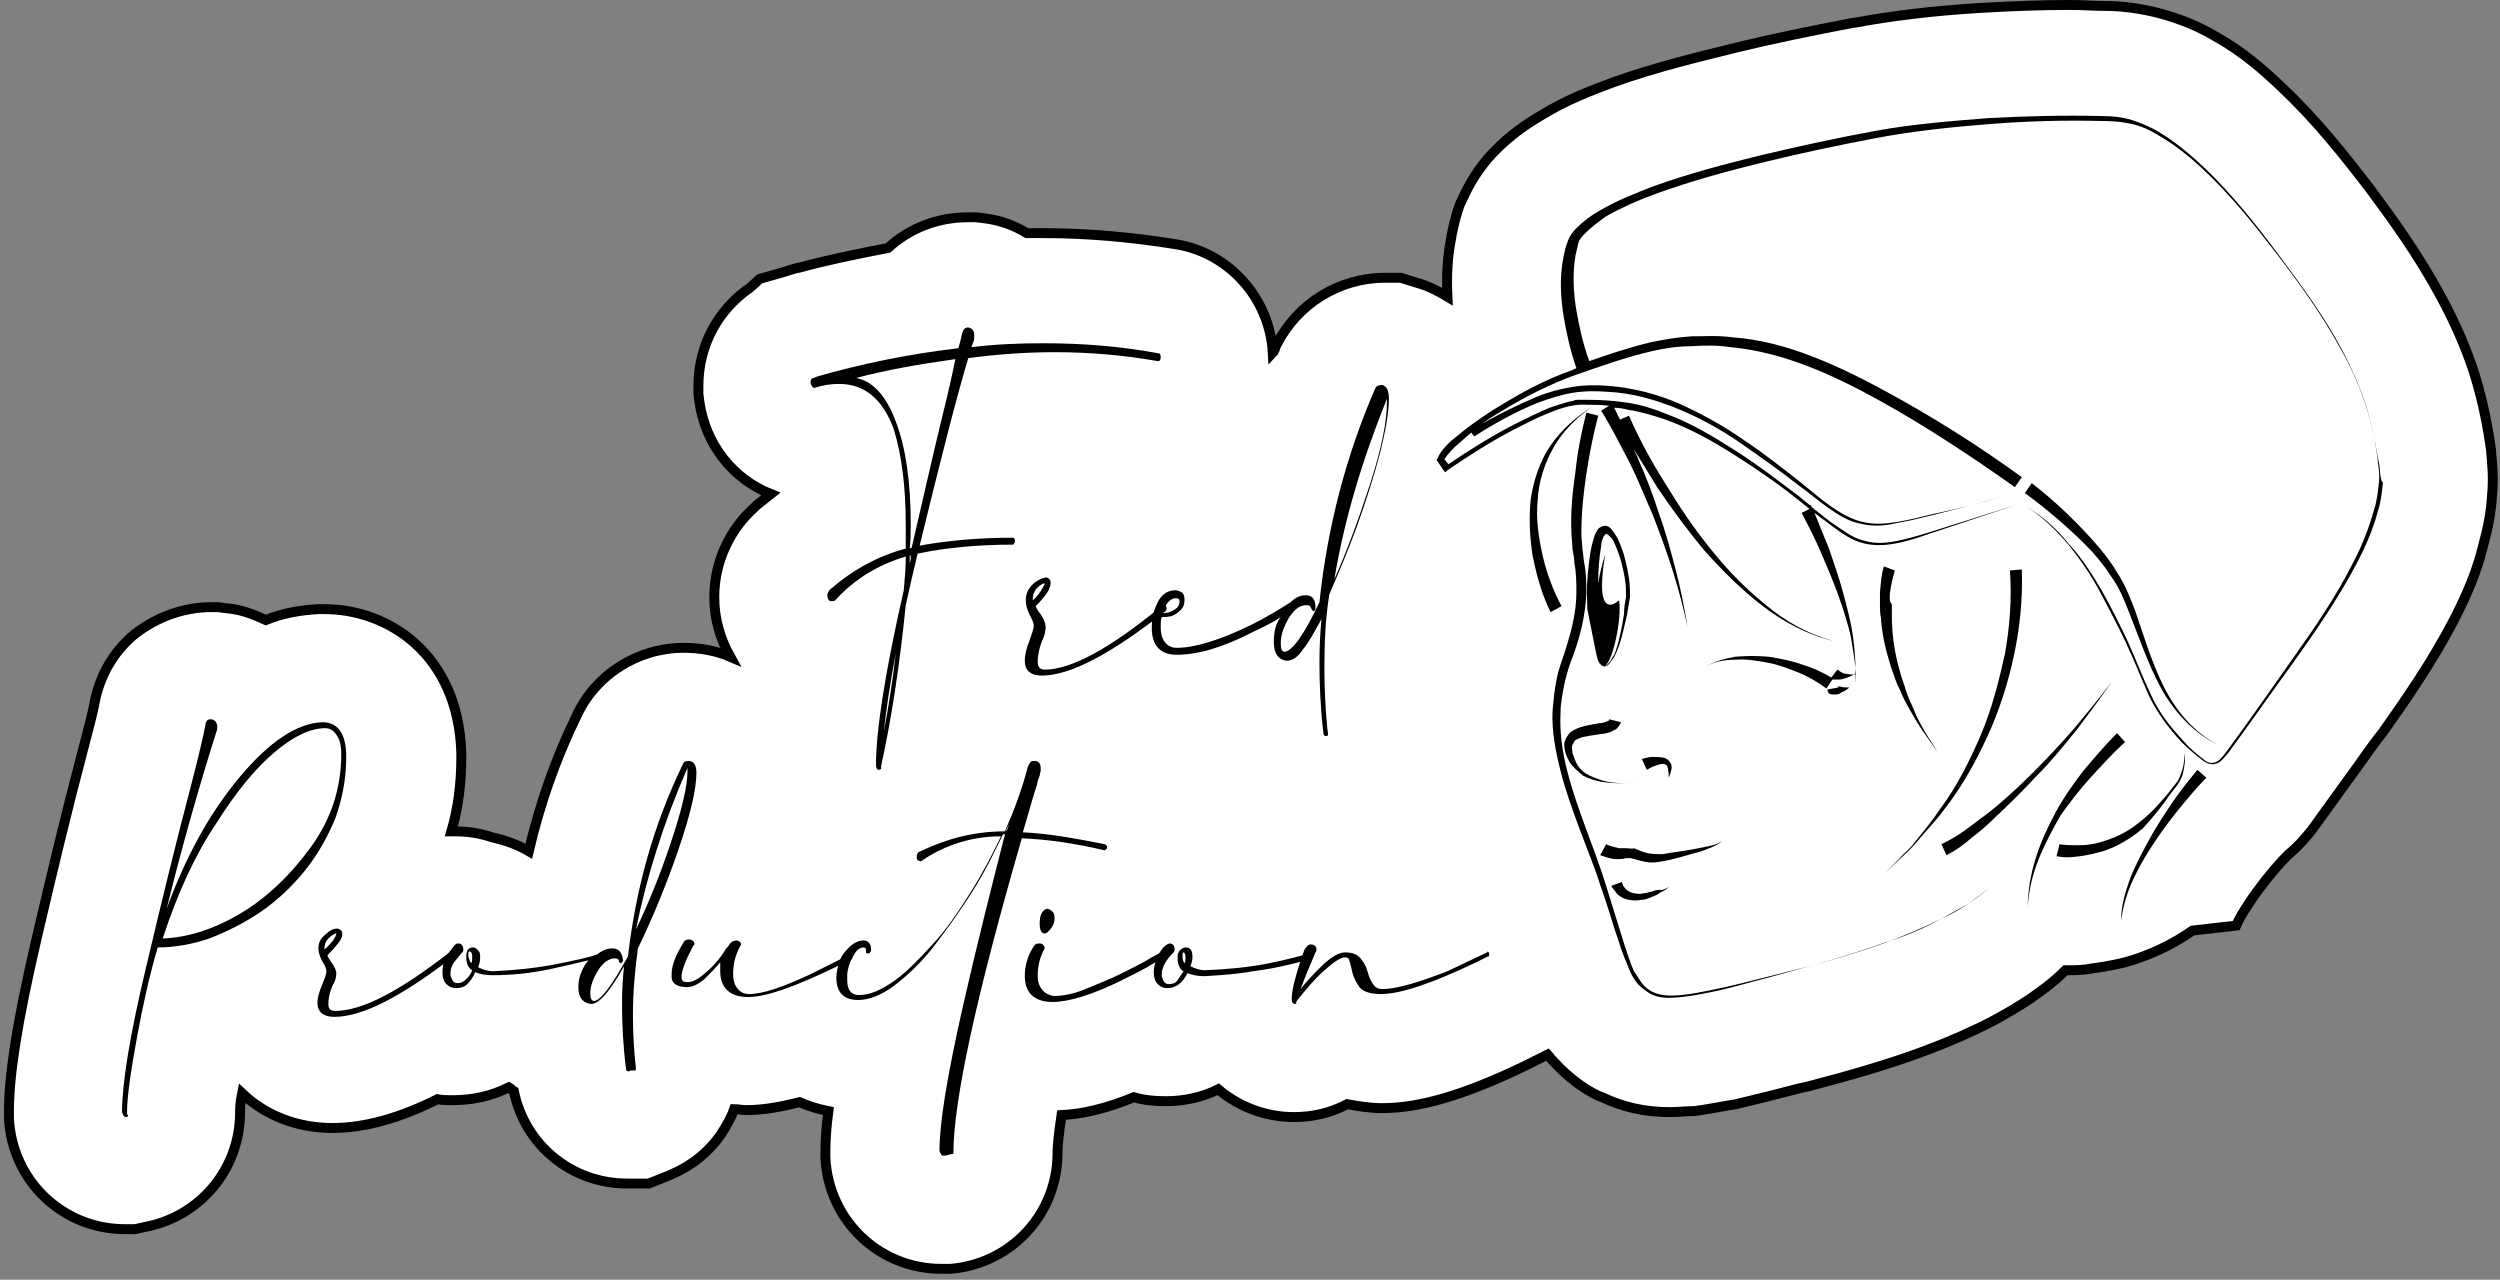 <svg width="252" height="129" viewBox="0 0 252 129" fill="none" xmlns="http://www.w3.org/2000/svg">
<rect x="0" y="0" width="252" height="129" fill="#808080" stroke="none"/>
<path d="M225.4 93.3C225.7 92.6 226.2 91.8 226.6 91.2C227.1 90.4 227.7 89.6 228.4 88.7C229.2 87.7 229.9 86.9 230.5 86.3L230.7 86.1C231.8 85.2 232.5 84.3 233 83.7L237.7 77.2C238.5 76.1 239.3 74.9 240.2 73.8C242.6 70.4 245.1 66.8 247.3 62.6C248.7 59.9 249.7 57.5 250.3 55C250.8 53.2 251.1 51.6 251.2 49.9C251.3 48.9 251.3 47.8 251.2 46.7C251.2 46.3 251.1 45.8 251.1 45.4L251 44.7C250.6 42 250 39.4 249.2 37C248.4 34.7 247.4 32.4 246.1 30C243.8 25.7 241.1 22 238.8 18.9C236.4 15.8 233.6 12.2 230.1 8.9L230 8.8C228.2 7.1 226.1 5.2 223.2 3.6C221.5 2.6 219.7 1.9 217.9 1.4C215.7 0.8 213.7 0.6 212.3 0.6C211.1 0.6 209.9 0.5 208.7 0.5C205.9 0.5 203 0.6 199.6 0.8C194.7 1.1 190.7 1.6 186.9 2.3H186.8C182.6 3.1 178.7 3.9 175 4.8C171.4 5.7 167.1 6.7 162.6 8.3C160.5 9.1 158 10 155.4 11.6C154.2 12.3 152.3 13.5 150.5 15.4L150.4 15.5C149.1 16.9 148.1 18.5 147.4 20.1L147.3 20.3L147.2 20.5C146.7 21.8 146.5 22.9 146.3 23.8V23.9C145.9 25.8 145.8 27.8 145.9 29.9C144.9 29.3 143.9 28.8 142.8 28.5L141.2 28H139.6C135 28 130.8 30.6 128.7 34.7L128.6 34.9L128.5 35.2C128.4 35.3 128.4 35.5 128.3 35.6C128 30 123.8 25.4 118.4 24.6C114 23.9 109.6 23.5 105.2 23.5C104.6 23.5 104.1 23.5 103.5 23.5C102.2 22.7 100.8 22.2 99.2 22L98.4 21.9H97.6C94.5 21.9 91.7 23 89.5 25C86.4 25.6 83.4 26.2 80.5 27H80.4L79.7 27.2C79.5 27.3 76.6 28.1 76.6 28.1L75.6 29C72.4 31.2 70.4 34.8 70.4 38.9V39.7L70.5 40.5C71.1 44.8 73.9 48.3 77.7 49.8C77.2 50.2 76.8 50.5 76.3 50.9L76.1 51.1C73.5 53.4 72 56.7 72 60.2C72 62.4 72.6 64.4 73.6 66.2C72.2 65.6 70.6 65.3 68.9 65.3C64.3 65.3 60 68 58.1 72.2C56 76.5 54.4 81.1 53.3 85.8C52.1 85.1 50.9 84.7 49.6 84.4C48.4 84 47.2 83.8 45.9 83.8C45.8 83.8 45.6 83.8 45.5 83.8C46.2 81.4 46.5 78.9 46.5 76.3V75.9C46.2 65.9 39.1 61.4 32.7 61.4H32.4H32.1C30.3 61.5 28.5 61.8 26.8 62.5C25.5 61.9 24.2 61.4 22.7 61.3L22 61.2H21.3C18.5 61.2 15.8 62.2 13.6 63.9C11.4 65.7 10 68.2 9.5 71C9.4 71.6 9 73.2 8.1 76.6C6.8 81.5 5.3 87.7 3.6 95C1.8 102.8 0.9 108.2 0.9 112.1V112.4V112.7C1.2 119 6.3 123.9 12.6 123.9H13.6L14.5 123.7C20.1 122.7 24.2 117.9 24.2 112.1C24.2 111.8 24.2 111.2 24.4 110.2C26.7 112.4 29.9 113.7 33.5 113.7C36.8 113.7 40.3 112.7 44.1 110.8C44.6 110.9 45.1 110.9 45.6 110.9C47.6 110.9 49.5 110.5 51.3 109.6C51.5 109.7 51.6 109.9 51.8 110C52.9 115.4 57.6 119.3 63.2 119.3H65.4L67.4 118.5C69.6 117.6 71.4 116.2 72.7 114.3C73.2 113.5 73.7 112.7 74 111.8C74.4 111.8 74.8 111.9 75.2 111.9C76.9 111.9 78.6 111.6 80.6 111.1C81.5 111.5 82.5 111.8 83.5 112C83.3 113.5 83.2 114.9 83.2 116.1V116.4V116.7C83.5 123 88.6 127.9 94.9 127.9H95.4H95.8C101.9 127.4 106.6 122.4 106.6 116.2C106.6 115.6 106.7 114.4 107 112.4C109.2 112.3 111.6 111.7 114.3 110.6C115.3 110.9 116.4 111 117.5 111C119.4 111 121.2 110.6 122.8 109.8C124.8 111.5 127.5 112.6 130.4 112.6C132.3 112.6 134.1 112.2 135.8 111.3C136.9 111.5 138.1 111.7 139.3 111.7C143.1 111.7 147.6 110.4 153.8 107.4L156 106.3C156.2 106.5 156.3 106.7 156.5 106.9L156.7 107.1C158 108.5 159.5 109.7 161.2 110.5L161.5 110.6C163.6 111.6 165.8 112.1 168.3 112.1C169.2 112.1 170 112 170.7 112H170.8C172.3 111.8 173.7 111.5 175 111.3C177.1 110.8 179.1 110.3 181.4 109.7L182.3 109.5C186.1 108.5 190.1 107.4 194.1 105.9C196.5 105 198.8 104 200.9 102.9C202.2 102.2 203.4 101.5 204.6 100.7C205.6 100 206.9 99.1 208.2 97.8C208.3 97.8 208.3 97.8 208.4 97.8C209.2 97.8 210 97.8 211 97.6C212.5 97.4 214.1 97.1 215.5 96.6C217.5 95.9 219.3 95 221 93.8L225.4 93.3Z" fill="white" stroke="black" stroke-miterlimit="10"/>
<path d="M239.9 47.6C239.9 47.1 239.8 46.6 239.7 46.2C239.4 44.3 239 42.4 238.4 40.6C237.8 38.8 237 37 236.1 35.3C234.3 31.9 232 28.8 229.7 25.7C227.4 22.6 225 19.6 222.2 16.9C220.8 15.6 219.3 14.3 217.6 13.3C216.8 12.8 215.8 12.4 214.9 12.1C213.9 11.8 212.9 11.7 212 11.7C208.1 11.6 204.3 11.7 200.5 11.9C196.7 12.2 192.8 12.5 189 13.2C185.2 13.9 181.5 14.7 177.7 15.6C174 16.5 170.2 17.5 166.6 18.8C164.8 19.5 163 20.2 161.3 21.2C160.4 21.7 159.6 22.3 158.9 23C158.5 23.4 158.2 23.8 158 24.4C157.8 24.9 157.7 25.4 157.6 25.9C157.2 27.9 157.3 29.9 157.6 31.8C157.9 33.6 158.3 35.4 158.9 37.1C158.8 37.2 158.6 37.2 158.5 37.3C155.9 38.2 153.5 39.5 151.2 40.9C150 41.6 148.9 42.4 147.8 43.2C147.3 43.6 146.7 44.1 146.2 44.5C145.7 45 145.2 45.5 144.9 46.2L144.8 46.4L144.9 46.5L145.5 47.4L145.7 47.6L145.9 47.4C148.1 45.9 150.3 44.5 152.6 43.3C153.8 42.7 154.9 42.1 156.2 41.6C157.4 41.1 158.7 40.7 160 40.8C160.7 40.8 161.4 40.8 162.2 40.9L161.4 41.4C162.4 43 163.3 44.8 164.2 46.5C165.1 48.3 165.8 50.1 166.6 51.9C167.3 53.7 168 55.6 168.6 57.5C169.2 59.4 169.7 61.3 170.1 63.2C169.8 61.3 169.4 59.3 168.9 57.4C168.4 55.5 167.9 53.6 167.2 51.7C166.6 49.8 165.9 48 165.1 46.2C165 45.9 164.8 45.6 164.7 45.3C165.5 46.6 166.3 47.9 167.1 49.2C168.6 51.4 170.2 53.6 171.9 55.6C173.7 57.6 175.6 59.5 177.7 61.1C179.8 62.7 182.2 64 184.8 64.6C182.2 63.9 179.9 62.6 177.9 60.9C175.8 59.2 174 57.3 172.4 55.3C170.7 53.2 169.3 51.1 167.9 48.8C166.5 46.6 165.2 44.2 164.2 41.9L163.3 42.3C163.1 41.9 162.9 41.5 162.7 41.1C163.2 41.1 163.7 41.2 164.1 41.3C165.4 41.5 166.7 41.9 167.9 42.3C170.4 43.2 172.7 44.5 174.9 45.9C177.1 47.3 179.3 48.8 181.4 50.5L182.4 51.3L181.6 51.7C182.3 53 183 54.4 183.6 55.8C184.2 57.2 184.8 58.6 185.3 60C185.8 61.4 186.3 62.9 186.6 64.4C186.8 65.6 187 66.8 187.1 68C186.7 68 186.4 68 186 67.9C185.8 67.9 185.7 67.8 185.5 67.7C185.4 67.6 185.2 67.5 185.2 67.5L184.6 68.3C183.6 67.7 182.7 67.3 181.7 67C180.6 66.6 179.5 66.4 178.3 66.2C177.2 66.1 176 66.1 174.9 66.2C173.8 66.4 172.7 66.7 171.7 67.3C172.7 66.7 173.8 66.5 174.9 66.5C176 66.4 177.1 66.6 178.2 66.8C179.3 67 180.3 67.4 181.3 67.8C182.3 68.2 183.3 68.8 184.1 69.4L184.7 68.5C184.9 68.5 185 68.5 185.2 68.5C185.4 68.5 185.6 68.5 185.9 68.4C186.3 68.3 186.7 68.1 187 67.9C187 68.2 187 68.5 187 68.9C187.1 67.4 187 65.8 186.8 64.3C186.6 62.8 186.2 61.3 185.8 59.8C185.4 58.3 184.9 56.9 184.4 55.4C183.9 54.2 183.4 52.9 182.9 51.7L184.5 52.9C185.6 53.7 186.6 54.5 188 54.8C189.3 55.1 190.7 54.9 191.9 54.6C193.2 54.3 194.4 53.8 195.7 53.4L203.2 50.9L195.6 53.3C194.3 53.7 193.1 54.1 191.8 54.4C190.5 54.7 189.2 54.9 187.9 54.5C186.6 54.2 185.6 53.3 184.5 52.6L182.6 51.1C182.6 51 182.6 51 182.5 50.9H182.4L181.3 50C179.2 48.4 177.1 46.8 174.9 45.4C172.7 44 170.4 42.6 167.9 41.7C166.7 41.2 165.4 40.8 164.1 40.6C162.8 40.4 161.4 40.3 160.1 40.3C159.8 40.3 159.4 40.3 159.1 40.3C158.9 40.3 158.8 40.3 158.6 40.4L158.1 40.5C157.8 40.6 157.4 40.7 157.1 40.8C156.8 40.9 156.5 41 156.2 41.1C155 41.6 153.8 42.2 152.6 42.8C150.3 44 148.2 45.3 146 46.8L145.6 46.3C145.9 45.8 146.3 45.4 146.7 45C147.2 44.6 147.7 44.1 148.2 43.7L148.3 43.6L148.6 44C150.6 42.7 152.8 41.5 155 40.6C156.1 40.2 157.3 39.8 158.5 39.6C159.7 39.4 160.9 39.4 162.1 39.5C164.5 39.6 166.9 40.3 169.1 41.2C171.3 42.1 173.5 43.3 175.5 44.7C177.5 46.1 179.5 47.5 181.4 49C182.4 49.7 183.3 50.5 184.3 51.2C185.3 51.9 186.4 52.6 187.6 52.8C188.8 53.1 190.1 53 191.3 52.7C192.5 52.5 193.7 52.2 194.9 51.9C197.3 51.3 199.6 50.7 202 50C199.7 50.7 197.3 51.3 194.9 51.8C193.7 52.1 192.5 52.4 191.3 52.6C190.1 52.8 188.9 52.9 187.7 52.6C186.5 52.3 185.5 51.7 184.5 51C183.5 50.3 182.6 49.5 181.6 48.7C179.7 47.2 177.8 45.7 175.7 44.3C173.7 42.9 171.5 41.7 169.3 40.7C167 39.7 164.6 39.1 162.2 38.9C161 38.8 159.7 38.8 158.5 39C157.3 39.2 156.1 39.5 154.9 40C153 40.8 151.2 41.7 149.4 42.7C150.1 42.2 150.9 41.7 151.6 41.3C153.9 39.9 156.3 38.7 158.8 37.8C161.4 36.9 163.9 36 166.5 35.4C167.8 35.1 169.1 34.9 170.5 34.9C171.8 34.8 173.2 34.8 174.5 35C179.8 35.5 184.8 37.8 189.5 40.4C194.2 43 198.7 46 203.1 49.1L203.8 48.1C199.4 44.9 194.8 42 190 39.4C187.6 38.1 185.2 36.9 182.6 35.9C180 34.9 177.4 34.2 174.6 34C173.2 33.8 171.9 33.9 170.5 33.9C169.1 34 167.8 34.2 166.4 34.5C164.3 35 162.2 35.7 160.2 36.4C159.6 34.8 159.2 33 158.9 31.3C158.6 29.5 158.5 27.6 158.8 25.8C158.9 25.4 159 24.9 159.1 24.5C159.2 24.1 159.5 23.8 159.8 23.5C160.4 22.9 161.2 22.3 161.9 21.8C163.5 20.9 165.3 20.1 167 19.5C170.6 18.2 174.3 17.2 178 16.3C181.7 15.4 185.5 14.6 189.2 13.9C192.9 13.2 196.8 12.8 200.6 12.5C204.4 12.2 208.2 12.1 212.1 12.2C213.1 12.2 214 12.3 214.9 12.5C215.8 12.7 216.7 13.1 217.5 13.6C219.1 14.5 220.6 15.7 222 17C224.8 19.6 227.2 22.6 229.5 25.6C231.8 28.6 234.1 31.8 235.9 35.1C237.8 38.4 239.1 42.1 239.6 45.8C239.7 46.8 239.9 47.7 239.8 48.6C239.7 49.5 239.6 50.5 239.3 51.4C238.8 53.2 238.1 55 237.2 56.7C235.5 60.1 233.3 63.3 231.1 66.4C228.9 69.5 226.7 72.7 224.4 75.8C224.1 76.2 223.8 76.6 223.4 76.8C223 77 222.5 76.9 222.2 76.6C221.4 76 220.7 75.4 220.1 74.7C218.8 73.3 217.6 71.8 216.8 70C216 68.3 215.3 66.5 214.5 64.7C213.7 63 212.8 61.2 211.9 59.6C210.9 57.9 209.9 56.3 208.6 54.9C207.4 53.4 206 52.1 204.3 51.1C205.9 52.1 207.3 53.5 208.5 54.9C209.7 56.4 210.8 58 211.7 59.7C212.6 61.4 213.5 63.1 214.3 64.8C215.1 66.5 215.8 68.3 216.6 70.1C217.4 71.8 218.6 73.4 219.9 74.8C220.6 75.5 221.3 76.1 222.1 76.7C222.3 76.8 222.5 77 222.8 77C223.1 77.1 223.3 77 223.6 76.9C224.1 76.6 224.3 76.2 224.6 75.9C226.9 72.8 229.1 69.6 231.3 66.6C233.5 63.5 235.7 60.3 237.5 56.9C238.4 55.2 239.2 53.4 239.7 51.5C240 50.6 240.1 49.6 240.2 48.6C240 48.6 240 48.1 239.9 47.6Z" fill="black"/>
<path d="M212.8 58.1C213.6 59.2 214.1 60.4 214.6 61.7C215.6 64.2 216.5 66.9 217.8 69.3C219.1 71.7 221.1 73.9 223.6 75.1C221.1 73.8 219.3 71.6 218.1 69.2C216.9 66.8 216.1 64.1 215.2 61.5C214.7 60.2 214.2 58.9 213.4 57.7C212.7 56.5 211.8 55.4 210.9 54.4C209 52.3 207 50.4 204.8 48.7L204.1 49.7C206.3 51.3 208.4 53.1 210.3 55C211.2 55.9 212.1 57 212.8 58.1Z" fill="black"/>
<path d="M195.7 92.6C193.9 93.5 192 94.3 190.1 95C186.3 96.4 182.4 97.4 178.4 98.4C176.4 98.9 174.5 99.4 172.5 99.8C171.5 100 170.5 100.2 169.5 100.3C168.5 100.4 167.5 100.4 166.6 100C166.2 99.8 165.8 99.5 165.5 99.1C165.2 98.7 165 98.3 164.7 97.9C164.3 97 164 96 163.7 95.1C163.1 93.2 162.5 91.2 161.9 89.3C160.7 85.4 159 81.7 158 77.8C157.5 75.9 157.2 73.9 157.3 71.9C157.3 70.9 157.5 69.9 157.7 68.9C157.9 68 158.2 67 158.6 66C159.3 64.1 159.8 62 159.9 59.9C159.9 58.9 159.9 57.8 159.7 56.8C159.6 56.3 159.6 55.8 159.5 55.3C159.5 54.8 159.4 54.3 159.4 53.8C159.4 51.8 159.6 49.8 159.9 47.8C160.2 45.8 160.6 43.8 161.1 41.9L159.9 41.6C159.4 43.6 159 45.6 158.8 47.6C158.5 49.6 158.3 51.7 158.4 53.7C158.4 54.2 158.5 54.7 158.5 55.3C158.6 55.8 158.7 56.4 158.7 56.8C158.9 57.8 158.9 58.8 158.9 59.7C158.9 61.7 158.4 63.6 157.8 65.5C157.5 66.5 157.1 67.4 156.9 68.5C156.7 69.5 156.6 70.5 156.5 71.6C156.4 73.7 156.8 75.7 157.3 77.7C157.8 79.7 158.5 81.6 159.2 83.5C159.9 85.4 160.7 87.3 161.3 89.2C162 91.1 162.5 93 163.2 95C163.5 96 163.9 96.9 164.3 97.9C164.5 98.4 164.8 98.8 165.1 99.2C165.5 99.6 165.9 99.9 166.4 100.2C167.4 100.7 168.5 100.6 169.5 100.5C170.5 100.4 171.5 100.2 172.5 100C174.5 99.6 176.4 99 178.4 98.5C182.3 97.4 186.2 96.4 190 95C192 94.4 193.9 93.6 195.7 92.6C196.6 92.2 197.5 91.7 198.4 91.1C199.2 90.5 200.1 89.9 200.8 89.2C200.1 89.9 199.3 90.5 198.4 91.1C197.5 91.6 196.6 92.1 195.7 92.6Z" fill="black"/>
<path d="M163.2 54.6C163.1 54.3 162.9 54 162.7 53.7C162.6 53.6 162.5 53.4 162.4 53.3C162.3 53.2 162.1 53 161.8 53C161.5 53 161.2 53.2 161.1 53.3C161 53.5 160.9 53.6 160.8 53.8C160.7 54.1 160.6 54.4 160.5 54.8C160.2 56 160.1 57.3 160 58.5C159.9 59.5 160 60.4 160 61.4L160.9 65.9C161 66.2 161 66.5 161.2 66.8C161.2 66.8 161.2 66.9 161.3 66.9C161.3 66.9 161.3 67 161.4 67C161.4 67.1 161.5 67.1 161.5 67.1C161.6 67.2 161.8 67.2 162 67.1C162.3 66.9 162.4 66.6 162.6 66.4C162.8 66.1 162.9 65.8 163 65.6C163.5 64.4 163.7 63.2 164 62C164.1 61.4 164.2 60.8 164.3 60.2C164.3 59.6 164.3 58.9 164.2 58.3C164 57 163.7 55.7 163.2 54.6ZM163.7 61.9C163.5 63.1 163.3 64.3 162.9 65.5C162.8 65.8 162.7 66.1 162.5 66.3C162.4 66.6 162.2 66.8 162 67C162 67 161.9 67.1 161.8 67.1C162.6 66.6 163.5 62.3 163.2 60.5C163.2 60.5 160.6 63.1 161.8 55.9C161.8 55.9 161.4 57 161.1 58.8C161.1 58.7 161.1 58.6 161.1 58.6C161.1 57.4 161.2 56.2 161.4 55C161.4 54.7 161.5 54.4 161.6 54.2C161.6 54.1 161.7 54 161.8 53.9C161.9 53.8 161.9 53.8 161.9 53.8C162 53.8 162.2 54 162.4 54.2C162.6 54.4 162.7 54.7 162.8 54.9C163.3 56 163.6 57.2 163.8 58.4C163.9 59 163.9 59.6 163.9 60.2C163.8 60.7 163.7 61.3 163.7 61.9Z" fill="black"/>
<path d="M184.2 69.5C184.2 69.7 184.3 69.7 184.3 69.8C184.3 69.9 184.4 69.9 184.4 69.9C184.5 70 184.6 70 184.7 70C184.9 70 185 70 185.1 70C185.3 70 185.5 69.9 185.6 69.8C185.9 69.7 186.2 69.5 186.4 69.3C186.1 69.3 185.8 69.3 185.5 69.2C185.4 69.2 185.4 69.2 185.3 69.2C185.3 69.2 185.3 69.2 185.3 69.3L184.2 69.5Z" fill="black"/>
<path d="M185.2 69.1C185.1 69.1 185.1 69.1 185.2 69.1C185.2 69.2 185.3 69.2 185.3 69.3C185.3 69.2 185.3 69.2 185.2 69.1C185.3 69.1 185.3 69.1 185.2 69.1Z" fill="black"/>
<path d="M161.6 78.7C161 78.5 160.4 78.3 159.9 78C159.4 77.7 159 77.2 158.8 76.7C158.7 76.4 158.6 76.2 158.5 75.9C158.5 75.6 158.4 75.3 158.5 75.1C158.6 74.9 158.7 74.7 158.8 74.6C159 74.5 159.2 74.4 159.5 74.3C160 74.2 160.6 74.1 161.3 74C161.6 74 162 73.9 162.3 73.8C162.5 73.7 162.7 73.6 162.9 73.5C163.1 73.3 163.3 73.1 163.4 72.8L162.2 72.5C162.2 72.5 162.2 72.5 162.2 72.6C162.2 72.6 162.1 72.7 162 72.7C161.8 72.8 161.5 72.9 161.2 72.9C160.6 73 160 73.1 159.3 73.3C159 73.4 158.6 73.6 158.3 73.8C158 74.1 157.8 74.5 157.7 74.8C157.6 75.6 157.9 76.2 158.2 76.8C158.6 77.4 159.1 77.8 159.6 78.2C160.2 78.5 160.8 78.7 161.4 78.8C162.7 79 163.9 79 165.1 78.8C164 79 162.8 79 161.6 78.7Z" fill="black"/>
<path d="M168.4 77.9C168.4 77.7 168.5 77.6 168.5 77.4C168.5 77.2 168.5 77 168.3 76.8C168.2 76.6 168 76.5 167.8 76.4C167.4 76.3 167 76.3 166.6 76.3C166.2 76.3 165.9 76.4 165.5 76.5L166 77.6C166.2 77.5 166.5 77.3 166.8 77.2C167.1 77.1 167.4 77 167.6 77C167.8 77 168.1 77.1 168.1 77.4C168.2 77.5 168.1 77.7 168.2 77.9V78.4L168.4 77.9Z" fill="black"/>
<path d="M163.9 85.5C163.7 85.5 163.5 85.5 163.2 85.5C162.8 85.4 162.3 85.3 161.9 85.1L161.3 86.2C161.9 86.4 162.4 86.6 163 86.6C163.3 86.6 163.6 86.6 163.9 86.5C164.1 86.5 164.2 86.5 164.4 86.5C164.8 86.6 165.4 86.8 166 86.9C166.6 87 167.1 86.9 167.7 86.8C168.8 86.6 169.7 86.3 170.8 86C171.3 85.9 171.8 85.7 172.3 85.5C172.8 85.3 173.3 85.1 173.6 84.7C173.2 85.1 172.7 85.2 172.2 85.3C171.7 85.4 171.2 85.5 170.7 85.6C169.7 85.8 168.6 85.9 167.6 86.1C167.1 86.1 166.6 86.1 166.1 86C165.6 85.9 165.2 85.7 164.7 85.5C164.6 85.6 164.2 85.5 163.9 85.5Z" fill="black"/>
<path d="M166.7 89.8C166.5 89.9 166.2 89.9 166 90C165.8 90 165.5 90.1 165.3 90.1C164.8 90.1 164.4 90 164.1 89.8C163.9 89.7 163.8 89.5 163.7 89.4C163.6 89.3 163.5 89 163.5 88.9L162.4 89.3C162.6 89.6 162.8 89.8 163 90.1C163.2 90.3 163.5 90.5 163.8 90.6C164.4 90.8 165 90.8 165.5 90.7C165.8 90.7 166 90.6 166.3 90.5C166.5 90.4 166.8 90.3 167 90.2C167.2 90.1 167.4 89.9 167.7 89.8L168.3 89.4L167.6 89.7C167.2 89.7 166.9 89.7 166.7 89.8Z" fill="black"/>
<path d="M218.8 80L219.5 79.1C219.7 78.8 219.9 78.4 220 78.1C220.2 77.4 220.3 76.6 220.2 75.9C220.2 76.6 220.1 77.4 219.8 78.1C219.7 78.4 219.5 78.8 219.3 79L218.6 79.9C217.7 81 216.7 82.1 215.5 83C214.4 83.9 213.1 84.5 211.7 84.9C211 85.1 210.3 85.2 209.6 85.2C208.9 85.2 208.2 85.2 207.6 85.1L207.3 86.3C208.2 86.5 208.9 86.4 209.7 86.3C210.5 86.2 211.2 86 212 85.8C213.5 85.3 214.8 84.5 216 83.5C217 82.4 218 81.2 218.8 80Z" fill="black"/>
<path d="M218.9 81C218.1 82.2 217.3 83.4 216.6 84.7C215.9 86 215.2 87.3 214.7 88.6C214.2 90 213.8 91.4 213.8 92.8C214 91.4 214.4 90 215 88.7C215.6 87.4 216.3 86.2 217.1 85C217.9 83.8 218.7 82.7 219.6 81.6C220.5 80.5 221.4 79.4 222.4 78.4L221.5 77.6C220.6 78.7 219.7 79.8 218.9 81Z" fill="black"/>
<path d="M155.5 56C155.1 54.2 154.8 52.3 155 50.4C155.1 48.5 155.7 46.7 156.6 45.1C157.5 43.5 158.9 42.1 160.5 41C158.9 42 157.4 43.3 156.3 44.9C155.2 46.5 154.6 48.4 154.3 50.3C154.1 52.2 154.2 54.2 154.5 56.1C154.9 58 155.4 59.9 156.3 61.7L157.4 61.1C156.6 59.6 155.9 57.8 155.5 56Z" fill="black"/>
<path d="M190.5 59.8C190.6 59 190.8 58.2 191 57.5L189.9 57.1C189.6 58 189.6 58.8 189.5 59.7C189.5 60.1 189.5 60.5 189.5 61C189.5 61.4 189.5 61.8 189.6 62.3C189.7 64 190.1 65.6 190.6 67.2C190.9 68 191.1 68.8 191.5 69.5C191.8 70.3 192.2 71 192.6 71.7C193 72.4 193.4 73.1 193.9 73.8C194.4 74.5 194.8 75.1 195.3 75.8C194.9 75.1 194.4 74.4 194 73.7C193.6 73 193.2 72.3 192.9 71.5C192.6 70.8 192.2 70 192 69.2C191.7 68.4 191.5 67.7 191.3 66.9C190.9 65.3 190.7 63.7 190.7 62.1C190.7 61.7 190.7 61.3 190.7 60.9C190.4 60.6 190.5 60.2 190.5 59.8Z" fill="black"/>
<path d="M199.7 74C198.6 76.6 197.3 79.2 195.6 81.5C194.8 82.7 193.9 83.8 193 84.9C192.6 85.5 192 85.9 191.5 86.5L190 88L191.6 86.5C192.1 86 192.7 85.5 193.1 85C194 83.9 195 82.9 195.9 81.7C197.7 79.4 199.1 76.9 200.3 74.3C201.5 71.7 202.4 68.9 203 66.1C203.6 63.3 203.9 60.4 203.8 57.4L202.6 57.5C202.8 60.2 202.6 63.1 202.1 65.9C201.5 68.6 200.8 71.4 199.7 74Z" fill="black"/>
<path d="M209.3 73.6L211.1 71.2L212.9 68.7L211 71.1L209.1 73.4C207.8 74.9 206.4 76.4 205 77.8C203.6 79.2 202.1 80.6 200.6 81.8C199.8 82.4 199 83 198.2 83.6C197.4 84.2 196.5 84.7 195.7 85.1L196.2 86.2C197.2 85.7 198 85.1 198.8 84.4C199.6 83.8 200.4 83.1 201.1 82.4C202.6 81 204 79.6 205.4 78.1C206.8 76.7 208 75.2 209.3 73.6Z" fill="black"/>
<path d="M210.8 78.3C211.9 77.1 213 75.9 214.2 74.8L213.4 73.9C212.2 75.1 211.1 76.4 210 77.7C209 79 208 80.4 207.2 81.9C206.4 83.4 205.7 84.9 205.2 86.5C204.7 88.1 204.4 89.8 204.4 91.4C204.5 89.7 204.9 88.1 205.5 86.6C206.1 85.1 206.9 83.6 207.7 82.2C208.7 80.8 209.7 79.5 210.8 78.3Z" fill="black"/>
<path d="M88.6 77.6C88.4 77.6 88.3 77.4 88.3 77.1C88.3 73.7 89.2 67.8 91.1 59.5C91.2 58.4 91.3 57.3 91.3 56.1C88.6 56.9 86.2 58.3 84.2 60.5C84.1 60.6 84 60.6 83.7 60.6C83.5 60.5 83.4 60.3 83.4 60C83.4 59.8 83.5 59.6 83.7 59.4C86 57.4 88.6 56 91.3 55.3C91.3 54.5 91.3 53.7 91.3 52.9C91.3 49.1 90.9 45.9 90.1 43.3C89 40.2 87.1 38.7 84.6 38.7C83.8 38.7 83 38.8 82.1 39.1C81.9 39.1 81.8 38.9 81.7 38.6C81.7 38.3 81.8 38.1 82 38.1C82.1 38.1 82.1 38.1 82.2 38C86.7 36.7 91.5 35.7 96.6 35.1L96.8 34.4C96.9 33.9 97 33.5 97.1 33.3C97.2 33.1 97.4 33 97.6 33C98 33.1 98.2 33.3 98.2 33.8C98.2 34.1 98.2 34.3 98.1 34.5C98 34.7 98 34.9 97.9 35C100.3 34.7 102.7 34.6 105.2 34.6C109.1 34.6 112.9 34.9 116.7 35.6C116.9 35.6 117 35.7 117 36C117 36.3 116.9 36.4 116.7 36.4C113.3 35.8 109.8 35.5 106.4 35.5C103.5 35.5 100.6 35.7 97.6 36.1C96.4 40.1 94.8 46.4 92.7 55C95.4 54.5 98.6 54.2 102.1 54.2C102.2 54.2 102.3 54.3 102.3 54.5C102.3 54.7 102.2 54.9 102.1 54.9C98.6 54.9 95.4 55.2 92.5 55.8C92.1 57.4 91.7 59.2 91.3 61C90.7 66.9 89.9 72.3 88.8 77.3C88.9 77.5 88.7 77.6 88.6 77.6ZM91.7 55.3L91.9 55.2C93.1 50 94.1 45.6 95 41.9C95.6 39.5 96 37.7 96.3 36.2C92.7 36.7 89.3 37.3 86.3 38.1C87.9 38.4 89.3 39.8 90.3 42.5C91.3 45.1 91.8 48.6 91.8 52.8C91.8 53.6 91.8 54.5 91.7 55.3ZM89.1 73.7C89.6 71.1 90 68.4 90.3 65.8C89.7 69 89.3 71.7 89.1 73.7ZM91.7 56.8L91.8 56.4V56H91.7V56.8Z" fill="black"/>
<path d="M105 68.1C103.9 68.1 103.3 67.6 103.3 66.6C103.3 66 103.5 65.2 103.8 64.5C104 63.9 104.2 63.4 104.2 63.1C104.2 62.8 104.1 62.6 103.9 62.2C103.6 61.6 103.4 61.1 103.4 60.5C103.4 59.9 103.6 59.4 104.1 58.9C104.5 58.5 105 58.3 105.4 58.2C105.6 58.2 105.7 58.3 105.8 58.4C105.9 58.5 105.9 58.7 105.9 58.8C105.9 59 105.8 59.2 105.7 59.5C105.4 60 105 60.5 104.4 61.1C104.5 61.4 104.7 61.7 104.9 61.9C105.2 62.4 105.4 62.8 105.4 63.2C105.4 63.6 105.3 64.1 105 64.7C104.7 65.5 104.6 66.2 104.6 66.7C104.6 67.2 104.8 67.5 105.3 67.5C108 67.5 112 65.3 117.2 61H117.3C117.5 61 117.6 61.1 117.6 61.4L117.5 61.6C112 65.9 107.9 68.1 105 68.1ZM105.3 58.8C105.1 58.8 104.8 59 104.5 59.3C104.2 59.7 104.1 60 104.1 60.4V60.5C104.4 60.3 104.6 60 104.9 59.6C105.1 59.2 105.3 59 105.3 58.8Z" fill="black"/>
<path d="M133.7 74.2C133.5 74.2 133.4 74.1 133.4 73.9C133.1 71.4 133 69 133 66.7C133 65 133.1 63.6 133.2 62.4C132.5 63.7 131.9 64.8 131.3 65.5C130.8 66.3 130.2 66.6 129.7 66.6C128.8 66.5 128.4 65.8 128.4 64.7C128.4 63.7 128.6 62.8 129.1 62.2C128.7 62.5 127.8 63 126.3 63.7C123.2 65.3 120.7 66 118.6 66C117 66 116.1 65.1 116.1 63.3C116.1 62.3 116.3 61.5 116.7 60.7C117.1 59.9 117.7 59.5 118.5 59.5C118.7 59.5 118.9 59.6 119.1 59.7C119.3 59.8 119.4 60.1 119.4 60.4C119.4 60.9 119.3 61.2 119 61.5C118.7 61.8 118.4 62 118.1 62.1C117.7 62.2 117.4 62.2 117.1 62.2C117 62.5 117 62.8 117 63.2C117 63.8 117.1 64.3 117.4 64.7C117.7 65.1 118.1 65.3 118.6 65.3C120.5 65.3 123 64.5 126.1 63C127.7 62.2 129 61.4 130.1 60.7C130.6 60.2 131.1 60 131.6 60C132.3 60 132.6 60.4 132.6 61.3C132.6 61.5 132.5 61.6 132.4 61.6C132.3 61.6 132.3 61.5 132.2 61.4C132.1 61.1 132 61 131.7 61C131 61 130.5 61.4 129.9 62.3C129.4 63.2 129.1 64 129.1 64.8C129.1 65.4 129.2 65.7 129.5 65.7C130.3 65.6 131.5 63.9 133 60.7C133.8 53.1 135.7 45.9 138.6 39.2C138.7 38.9 139 38.8 139.3 38.8C139.8 38.9 140 39.4 140 40.2C140 41.5 139.7 43.3 139.1 45.7C138.5 48 137.7 50.5 136.8 53C135.9 55.5 134.9 57.8 134 59.9C133.6 62.3 133.5 64.8 133.5 67.4C133.5 69.4 133.6 71.4 133.8 73.5C133.9 74 133.9 74.2 133.7 74.2ZM117.2 61.8C117.6 61.8 118 61.7 118.3 61.5C118.7 61.3 118.9 61 118.9 60.6C118.9 60.4 118.8 60.3 118.5 60.3C118 60.3 117.5 60.8 117.2 61.8ZM134.5 58.4C135.7 55.7 136.9 52.5 138.1 48.8C139.3 45.1 139.8 42.4 139.8 40.6C139.8 40.3 139.8 40.2 139.8 40.2C137.3 46.4 135.5 52.4 134.5 58.4Z" fill="black"/>
<path d="M12.7 112.6C12.5 112.6 12.4 112.4 12.3 112.1C12.3 109.2 13.1 104.3 14.7 97.6C16.4 90.4 17.9 84.3 19.2 79.4C20 76.3 20.5 74.2 20.7 73.1C20.7 72.9 20.8 72.7 20.9 72.6C21 72.5 21.2 72.5 21.3 72.5C21.4 72.5 21.6 72.6 21.7 72.7C21.8 72.8 21.9 73 21.9 73.3C21.9 73.4 21.9 73.6 21.8 73.8C20 79.5 18.3 85.5 16.8 91.6C18.7 86.4 21.1 82 24.1 78.4C27.1 74.8 29.9 72.9 32.5 72.8C34.1 72.8 34.9 74 34.9 76.3C34.9 78.5 34.5 80.5 33.8 82.5C33 84.4 32 86.2 30.7 87.8C29.4 89.4 27.9 90.8 26.3 91.9C24.7 93 22.9 93.9 21.1 94.6C19.3 95.2 17.6 95.5 15.9 95.5C15.1 98.2 14.4 101.3 13.8 104.6C13.2 107.9 12.8 110.5 12.8 112.3C13 112.4 12.9 112.6 12.7 112.6ZM16.4 94.6C18.9 94.5 21.5 93.7 24.2 92.1C26.9 90.5 29.3 88.2 31.4 85.3C33.4 82.5 34.4 79.4 34.4 76C34.4 75.3 34.3 74.7 34 74.2C33.7 73.7 33.3 73.4 32.8 73.4C31.3 73.4 29.6 74.2 27.7 75.8C25.8 77.4 23.8 79.8 21.8 83C19.7 86.1 17.9 90 16.4 94.6Z" fill="black"/>
<path d="M33.7 102.5C32.6 102.5 32 102 32 101.1C32 100.5 32.2 99.9 32.5 99.2C32.7 98.7 32.9 98.2 32.9 97.9C32.9 97.7 32.8 97.4 32.6 97.1C32.3 96.6 32.1 96.1 32.1 95.6C32.1 95 32.3 94.6 32.8 94.2C33.2 93.8 33.6 93.6 34 93.6C34.1 93.6 34.3 93.7 34.4 93.8C34.5 93.9 34.5 94 34.5 94.2C34.5 94.4 34.4 94.6 34.3 94.8C34 95.2 33.6 95.7 33 96.3C33.1 96.6 33.3 96.8 33.4 97C33.7 97.4 33.9 97.8 33.9 98.1C33.9 98.5 33.8 98.9 33.5 99.4C33.2 100.1 33.1 100.7 33.1 101.2C33.1 101.7 33.3 101.9 33.8 101.9C36.5 101.9 40.3 99.9 45.3 96H45.4C45.6 96 45.7 96.1 45.7 96.3L45.6 96.5C40.4 100.5 36.5 102.5 33.7 102.5ZM33.9 94.1C33.7 94.1 33.4 94.3 33.1 94.6C32.8 94.9 32.7 95.3 32.7 95.6V95.7C33 95.5 33.2 95.2 33.5 94.9C33.8 94.5 33.9 94.2 33.9 94.1Z" fill="black"/>
<path d="M63.4 108C63.2 108 63.1 107.9 63.1 107.7C62.8 105.4 62.7 103.2 62.7 101.1C62.7 99.6 62.8 98.4 62.9 97.4C61.5 99.9 60.4 101.2 59.6 101.2C58.7 101.1 58.3 100.5 58.3 99.5C58.3 98.6 58.6 97.7 59.3 96.8C58.5 97 57.2 97.3 55.4 97.7C53.5 98.1 51.6 98.3 49.6 98.3C49 98.3 48.4 98.2 47.9 98C47.7 98.5 47.4 98.9 47.1 99.2C46.8 99.5 46.4 99.6 46 99.6C45.6 99.6 45.3 99.5 45 99.2C44.7 98.9 44.6 98.5 44.6 98C44.6 97.4 44.7 97 44.9 96.6C45.1 96.2 45.4 95.8 45.8 95.3C46 95.1 46.1 95.1 46.2 95.1C46.5 95.1 46.7 95.3 46.7 95.7C46.7 95.8 46.7 95.9 46.6 96L46.5 96.1C46.2 96.5 45.9 96.8 45.7 97.1C45.5 97.4 45.4 97.8 45.4 98.2C45.4 98.4 45.5 98.6 45.6 98.8C45.7 99 45.9 99.1 46.1 99.1C46.4 99.1 46.7 99 47 98.7C47.3 98.4 47.5 98.1 47.6 97.8C47.2 97.6 47 97.1 47 96.5C47 95.8 47.2 95.5 47.7 95.5C47.9 95.5 48 95.6 48.2 95.8C48.4 96 48.4 96.2 48.4 96.6C48.4 96.9 48.3 97.2 48.2 97.5C48.6 97.7 49.1 97.9 49.7 97.9C51.9 97.8 53.9 97.6 56 97.2C58 96.8 59.4 96.5 60.2 96.2C60.7 95.8 61.2 95.6 61.7 95.6C62.4 95.6 62.7 96 62.8 96.8C62.8 96.9 62.7 97 62.6 97.1C62.5 97.1 62.4 97 62.4 96.9C62.4 96.7 62.2 96.6 62 96.6C61.4 96.6 60.8 97 60.3 97.8C59.8 98.6 59.5 99.4 59.5 100.1C59.5 100.6 59.6 100.9 59.9 100.9C60.6 100.8 61.7 99.3 63.3 96.4C64.1 89.5 65.9 83.1 68.8 77.1C68.9 76.8 69.1 76.7 69.4 76.7C69.9 76.7 70.2 77.1 70.2 77.9C70.2 79.5 69.6 82.1 68.4 85.6C67.2 89.1 65.8 92.5 64.3 95.6C64 97.8 63.8 100 63.8 102.3C63.8 104.1 63.9 105.9 64.1 107.7C64.1 107.8 64.1 107.9 64 107.9C63.5 107.9 63.5 107.9 63.4 108ZM47.5 97.1C47.6 96.9 47.6 96.6 47.6 96.4C47.6 96.1 47.5 95.9 47.3 95.9C47.2 95.9 47.2 96.1 47.2 96.4C47.3 96.7 47.4 97 47.5 97.1ZM64.1 93.7C65.3 91.2 66.5 88.3 67.6 85C68.7 81.7 69.3 79.3 69.3 77.7C69.3 77.5 69.3 77.4 69.3 77.4C66.9 82.9 65.2 88.3 64.1 93.7Z" fill="black"/>
<path d="M75.4 100.5C73.6 100.5 72.6 99.6 72.6 97.9C72.6 97.3 72.6 97 72.6 97C72.1 97.6 71.5 98.2 71 98.7C70.4 99.2 69.8 99.5 69.3 99.5C68.3 99.5 67.8 99.2 67.7 98.6V98.2C67.7 97.3 68.1 96.3 68.9 95C69 94.8 69.2 94.7 69.4 94.7C69.8 94.7 70 94.9 70 95.2L69.9 95.3C69.1 96.8 68.7 97.8 68.7 98.5C68.7 98.9 68.9 99 69.3 99C69.7 99 70.2 98.8 70.7 98.4C71.6 97.7 72.5 96.8 73.2 95.6L73.4 95.4C73.5 95.2 73.6 95.1 73.7 95C73.8 94.9 74 94.8 74.3 94.8C74.6 94.9 74.7 95 74.7 95.2L74.6 95.4C74.1 96.3 73.9 97.2 73.9 98.2C73.9 98.7 74 99.2 74.3 99.6C74.6 100 75 100.2 75.5 100.2C76.9 100.2 78.9 99.5 81.7 98.2L85.7 96.2C85.9 96.2 85.9 96.3 85.9 96.5C85.9 96.7 85.9 96.7 85.8 96.7C85.8 96.7 85.4 96.9 84.6 97.3C80.3 99.4 77.3 100.5 75.4 100.5Z" fill="black"/>
<path d="M95.1 116.5C94.9 116.5 94.8 116.3 94.7 116C94.7 113.1 95.5 108.4 97 101.7C98.5 95.1 100 89.2 101.3 84.1H101.1C100.2 86 99.2 88 98 89.9C96.8 91.8 95.5 93.6 94.2 95.3C92.9 97 91.5 98.3 90.2 99.3C88.9 100.3 87.6 100.8 86.5 100.8C85 100.8 84.3 100 84.3 98.5C84.4 97.3 84.7 96.4 85.3 95.8C85.9 95.1 86.5 94.8 87 94.8C87.5 94.8 87.8 95.1 87.8 95.7V95.8C87.8 95.8 87.8 95.9 87.7 96C87.7 96.1 87.6 96.1 87.5 96.1C87.4 96.1 87.3 96.1 87.3 96C87.3 95.9 87.3 95.8 87.3 95.8C87.3 95.6 87.2 95.5 87.1 95.5C86.7 95.5 86.4 95.7 86.1 96.2C85.8 96.7 85.5 97.3 85.4 98.2C85.4 98.4 85.4 98.6 85.4 98.8C85.4 99.8 85.8 100.3 86.6 100.3C87.7 100.3 88.8 99.8 90.1 98.9C91.4 98 92.6 96.7 94 95.2C95.4 93.7 96.6 91.9 97.8 90C99 88.1 100 86.2 100.9 84.3C98.1 84.3 95.4 85.1 93 86.7L92.9 86.8C92.8 86.8 92.8 86.8 92.8 86.8C92.7 86.8 92.6 86.8 92.5 86.7C92.4 86.6 92.4 86.5 92.4 86.4C92.4 86.1 92.5 85.9 92.8 85.8C95.5 84.5 98.3 83.8 101.3 83.8C102.3 81.5 103.1 79.3 103.6 77.3C103.7 77.1 103.8 76.9 103.9 76.8C104 76.7 104.1 76.7 104.3 76.7C104.7 76.7 104.9 77 104.9 77.4C104.9 77.5 104.9 77.6 104.9 77.7C104.9 77.8 104.8 78 104.8 78.2C104.7 78.4 104.6 78.7 104.5 79.2C104.2 80 103.8 81.6 103.1 83.9C105.6 84 108.3 84.5 111.4 85.1L111.6 85.3C111.6 85.4 111.6 85.5 111.5 85.6C111.4 85.7 111.4 85.7 111.3 85.7C108.3 85 105.5 84.6 103 84.5C98.4 100.4 96.1 111 96.1 116.3C95.5 116.4 95.4 116.5 95.1 116.5ZM101.7 83.1C101.6 83.2 101.6 83.4 101.4 83.7H101.5L101.7 83.1Z" fill="black"/>
<path d="M106.1 101C104.3 101 103.3 100.1 103.3 98.4C103.3 97.3 103.6 96.3 104.2 95.4C104.3 95.2 104.5 95.1 104.7 95.1C104.9 95.1 105 95.1 105.1 95.2C105.2 95.3 105.3 95.4 105.3 95.5V95.6C104.8 96.5 104.6 97.4 104.6 98.4C104.6 98.9 104.7 99.3 105 99.7C105.3 100.1 105.7 100.3 106.2 100.4C107.1 100.4 108.2 100.2 109.4 99.7C110.6 99.2 111.9 98.7 113.1 98.1C114.3 97.5 115.3 97 116.1 96.5L117.4 95.8C117.6 95.8 117.7 95.9 117.7 96.1C117.7 96.2 117.7 96.2 117.7 96.3C117.7 96.4 117.7 96.4 117.6 96.4C117.6 96.4 117.1 96.7 116.3 97.1C115.5 97.6 114.5 98.1 113.3 98.7C110.1 100.3 107.7 101 106.1 101ZM105.3 94.1C105 94.1 104.8 93.8 104.8 93.1C104.8 92.3 105 91.8 105.5 91.6C105.7 91.6 105.9 91.7 106.1 91.9C106.3 92.1 106.3 92.4 106.3 92.6C106.3 92.9 106.2 93.2 106 93.5C105.8 93.8 105.5 94.1 105.3 94.1Z" fill="black"/>
<path d="M117.7 99.6C117.3 99.6 117 99.5 116.7 99.2C116.4 98.9 116.3 98.5 116.3 98C116.3 97.4 116.5 96.8 116.8 96.2C117.1 95.6 117.5 95.2 117.9 95.1C118.2 95.1 118.4 95.3 118.4 95.7C118.4 95.8 118.4 95.9 118.3 96C117.5 96.8 117.1 97.5 117.1 98.3C117.1 98.5 117.2 98.7 117.3 98.9C117.4 99.1 117.6 99.2 117.8 99.2C118.2 99.2 118.5 99.1 118.7 98.8C118.9 98.5 119.1 98.2 119.3 97.9C118.9 97.7 118.7 97.2 118.7 96.5C118.7 95.9 119 95.6 119.5 95.5C120 95.5 120.2 95.8 120.2 96.5C120.2 96.8 120.1 97.1 120 97.4C120.4 97.6 120.9 97.8 121.5 97.8C123.8 97.7 125.9 97.5 127.9 97.1C129.9 96.7 131.3 96.3 132 96.1C132.2 96.1 132.3 96.2 132.3 96.4C132.3 96.6 131.7 96.8 130.5 97.1C129.3 97.4 127.9 97.7 126.3 97.9C124.7 98.2 123 98.3 121.4 98.4C120.8 98.4 120.2 98.3 119.7 98.1C119.2 99.1 118.5 99.6 117.7 99.6ZM119.4 97.1C119.5 96.9 119.5 96.7 119.5 96.5C119.5 96.2 119.4 96 119.3 96C119.2 96 119.2 96.1 119.2 96.4C119.2 96.7 119.3 97 119.4 97.1Z" fill="black"/>
<path d="M130.6 101.2C130.3 101.2 130.2 101 130.2 100.7C130.2 100.3 130.3 99.5 130.6 98.5C130.9 97.4 131.2 96.5 131.5 95.7C131.7 95.4 131.9 95.2 132.1 95.2C132.5 95.2 132.7 95.4 132.7 95.7C132.7 95.8 132.7 95.9 132.6 96C132 97.4 131.5 98.6 131.1 99.7C131.7 98.9 132.5 98.1 133.4 97.2C134.3 96.4 135 96 135.6 96C136.1 96 136.5 96.1 136.8 96.3C137.1 96.5 137.3 96.8 137.5 97.1C137.7 97.4 137.8 97.8 137.9 98.1C138 98.5 138.2 98.9 138.4 99.2C138.6 99.5 138.9 99.7 139.3 99.7C140.7 99.7 142.8 99.1 145.9 97.9L149.9 96V95.9C150 96 150.1 96 150.1 96C150.1 96 150.1 96.1 150.1 96.2C150.1 96.2 150.1 96.2 150.1 96.3C150.1 96.4 150.1 96.4 150 96.4L148.8 97C144.4 99.1 141.2 100.2 139.2 100.2C138 100.2 137.2 99.9 136.9 99.3C136.5 98.7 136.3 98.1 136.2 97.5C136.1 97.2 136.1 97 136 96.8C136 96.6 135.8 96.5 135.6 96.5C135.1 96.5 134.4 97 133.4 97.9C132.4 98.8 131.6 99.8 130.7 100.9V101C130.7 101 130.6 101 130.6 101.1C130.8 101.2 130.7 101.2 130.6 101.2Z" fill="black"/>
</svg>
